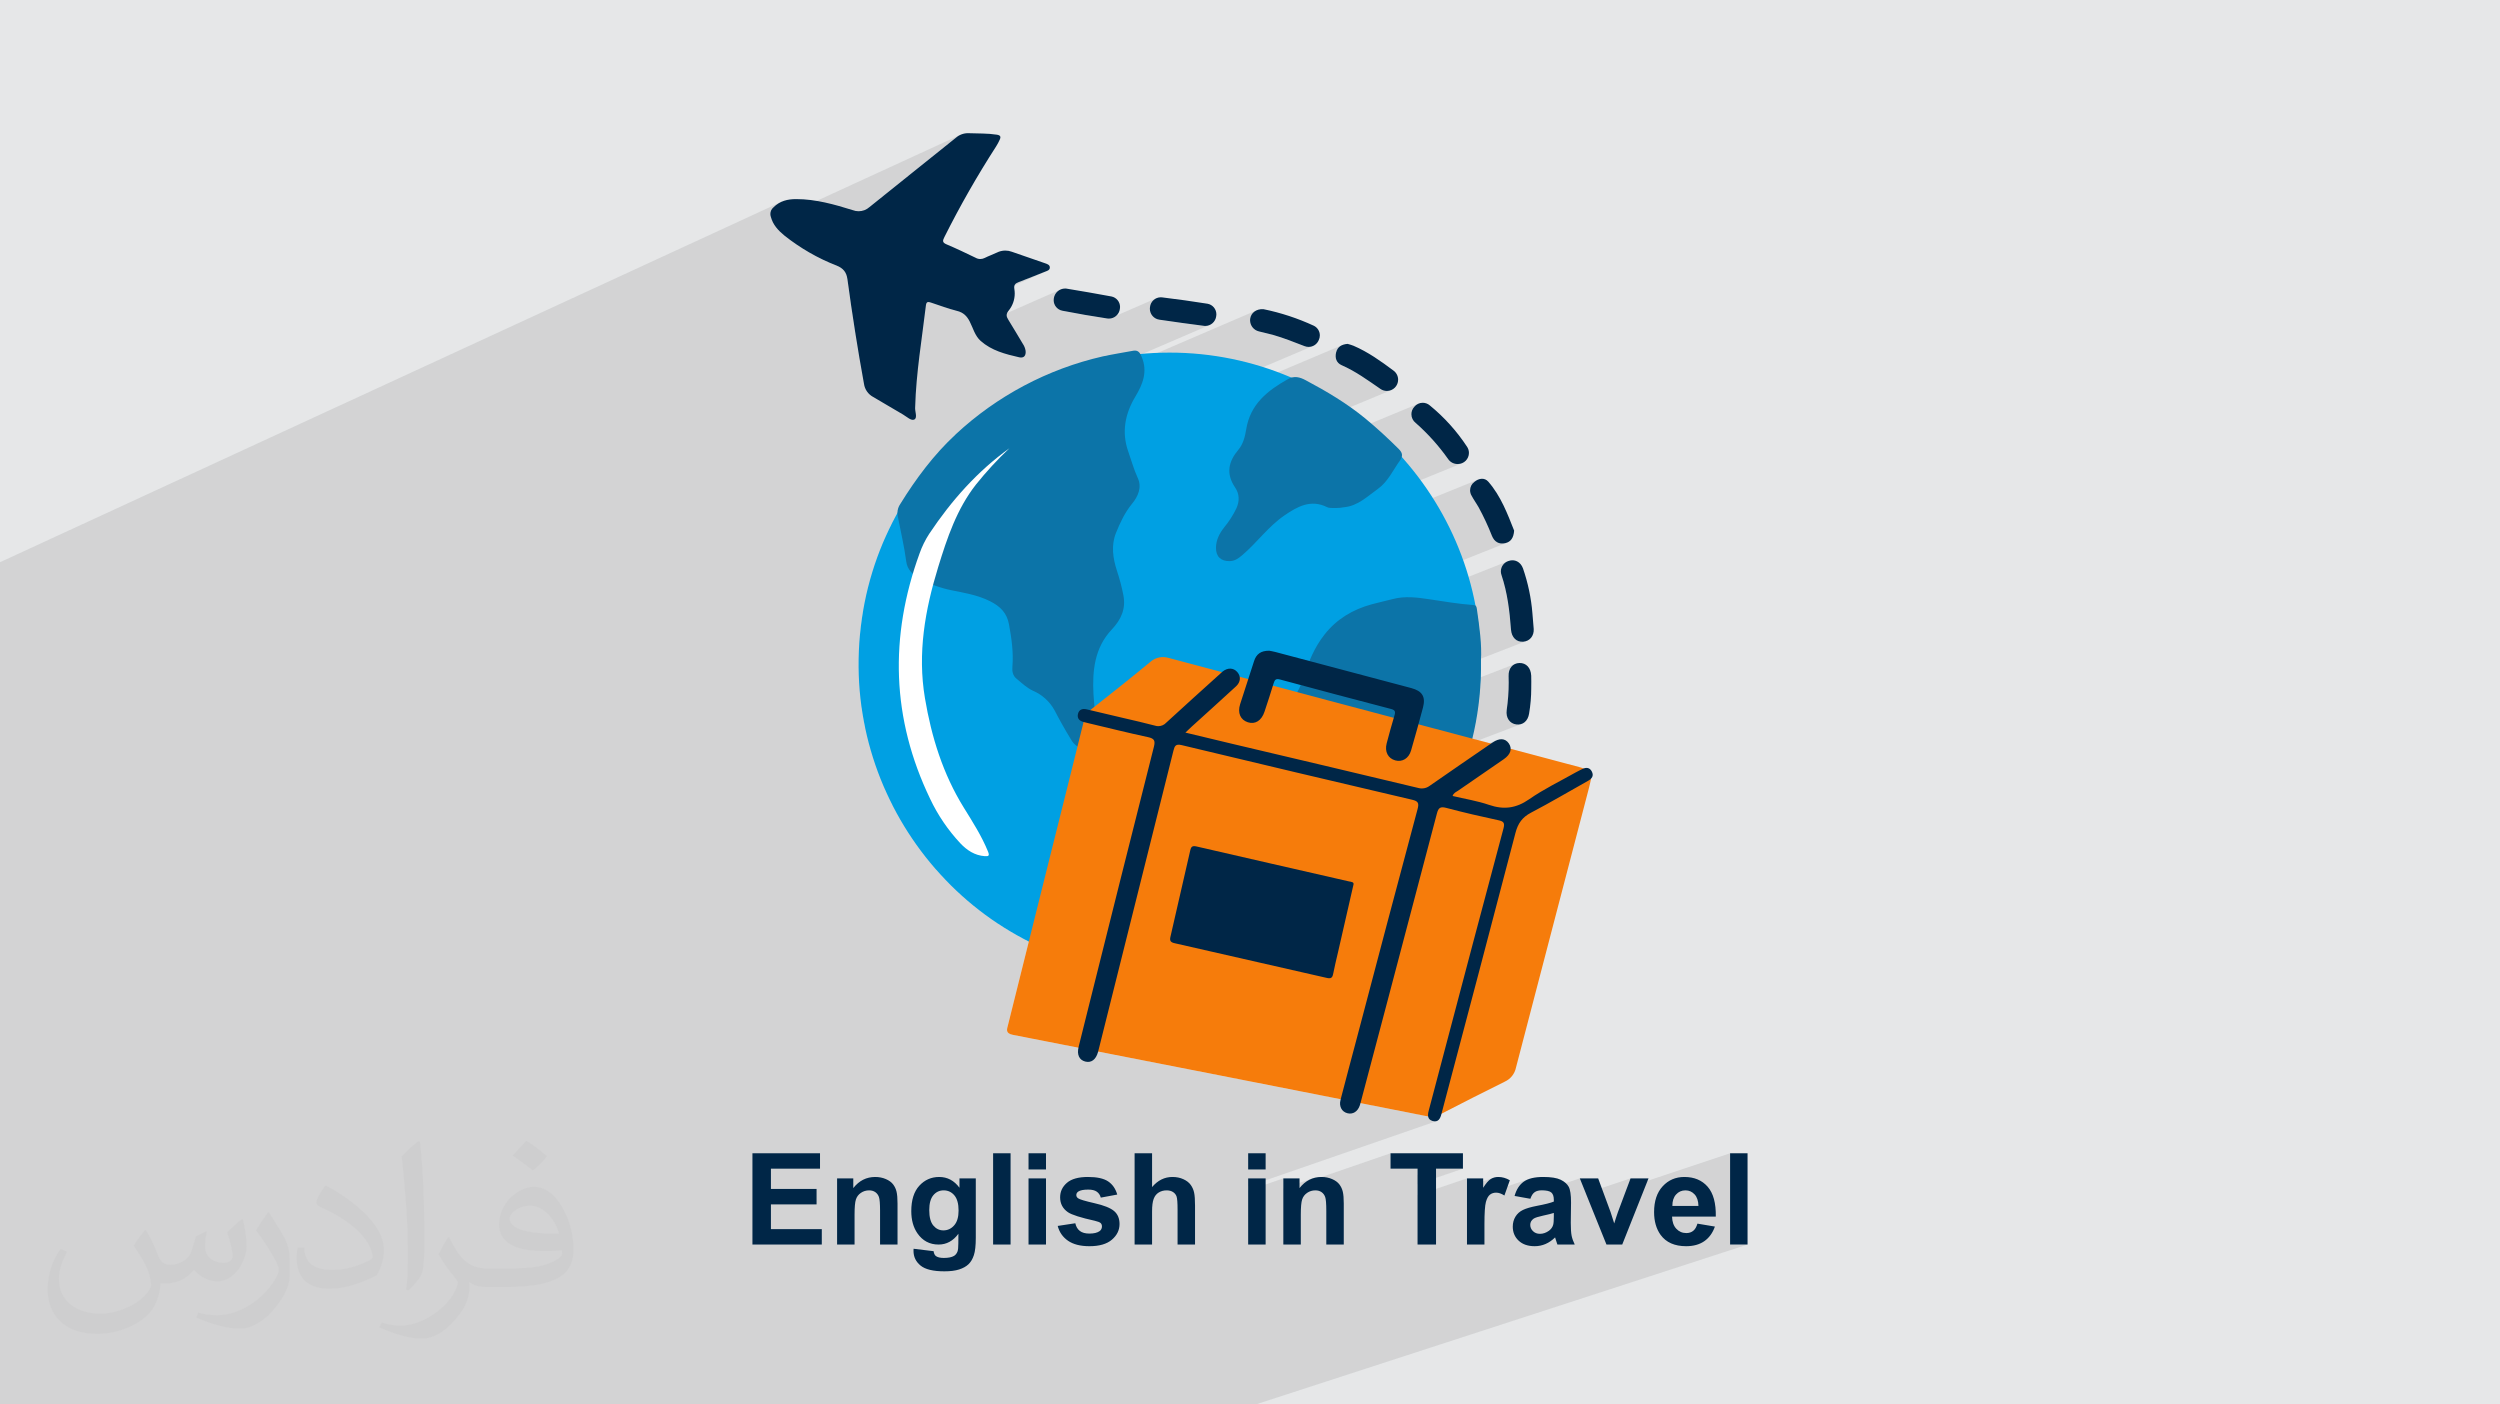 <?xml version="1.0" encoding="UTF-8"?>
<!DOCTYPE svg PUBLIC "-//W3C//DTD SVG 1.0//EN" "http://www.w3.org/TR/2001/REC-SVG-20010904/DTD/svg10.dtd">
<!-- Creator: CorelDRAW -->
<svg xmlns="http://www.w3.org/2000/svg" xml:space="preserve" width="94.192mm" height="52.917mm" version="1.0" style="shape-rendering:geometricPrecision; text-rendering:geometricPrecision; image-rendering:optimizeQuality; fill-rule:evenodd; clip-rule:evenodd"
viewBox="0 0 9404.92 5283.66"
 xmlns:xlink="http://www.w3.org/1999/xlink"
 xmlns:xodm="http://www.corel.com/coreldraw/odm/2003">
 <defs>
  <style type="text/css">
   <![CDATA[
    .fil3 {fill:#00A0E3;fill-rule:nonzero}
    .fil6 {fill:#002647;fill-rule:nonzero}
    .fil4 {fill:#0C74A8;fill-rule:nonzero}
    .fil5 {fill:#F67C0B;fill-rule:nonzero}
    .fil7 {fill:white;fill-rule:nonzero}
    .fil2 {fill:#373435;fill-opacity:0.031}
    .fil1 {fill:#2B2A29;fill-opacity:0.102}
    .fil0 {fill:#E6E7E8}
   ]]>
  </style>
 </defs>
 <g id="Layer_x0020_1">
  <polygon class="fil0" points="-0,0 9404.92,0 9404.92,5283.66 -0,5283.66 "/>
  <polygon class="fil1" points="-0,3177.2 -0,3157.18 -0,3157.13 -0,3112.43 -0,3069.59 -0,3035.79 -0,3018.12 -0,3017.42 -0,3015.11 -0,3013.03 -0,3011.73 -0,2930.71 -0,2900.17 -0,2864.5 -0,2864.49 -0,2845 -0,2818.3 -0,2762.94 -0,2762.21 -0,2761.88 -0,2757.59 -0,2757.47 -0,2695.73 -0,2688.42 -0,2624.71 -0,2624.61 -0,2624.53 -0,2624.43 -0,2624.12 -0,2486.87 -0,2422.87 -0,2275.49 -0,2171.05 -0,2168.09 -0,2149.55 -0,2115.05 2938.87,759.56 2928.64,765.01 2918.82,771.86 2909.48,780.27 2906.89,782.71 2904.61,785.39 2902.65,788.29 2901.01,791.37 2899.71,794.61 2898.77,797.98 2898.19,801.46 2898,805 2898.03,806.28 2898.1,807.56 2898.23,808.83 2898.4,810.09 2898.63,811.35 2898.91,812.6 2899.24,813.83 2899.62,815.05 2903.11,826.01 2905.89,832.27 3611.3,507.99 3605.82,510.98 3600.61,514.46 3595.71,518.44 3585.57,526.6 3575.43,534.76 3565.28,542.92 3555.13,551.08 3544.98,559.22 3534.83,567.36 3524.66,575.51 3514.51,583.65 3504.34,591.78 3494.18,599.92 3484.02,608.06 3473.85,616.19 3463.69,624.31 3453.51,632.45 3443.35,640.58 3433.18,648.71 3423.01,656.85 3412.84,664.97 3402.68,673.11 3392.51,681.24 3382.35,689.38 3372.18,697.51 3362.03,705.66 3351.88,713.8 3341.72,721.95 3331.57,730.1 3321.41,738.25 3311.27,746.42 3301.13,754.58 3290.99,762.75 3280.85,770.92 3270.73,779.1 3266.38,782.65 3261.77,785.76 3256.91,788.43 2985.74,912.24 2996.6,919.8 3008.45,927.7 3020.44,935.38 3032.58,942.83 3044.85,950.06 3057.25,957.05 3069.79,963.8 3082.45,970.32 3095.23,976.59 3108.13,982.61 3121.15,988.39 3134.27,993.93 3147.5,999.2 3156.14,1003.16 3163.67,1007.64 3170.15,1012.74 3175.61,1018.55 3180.09,1025.16 3183.63,1032.67 3186.27,1041.16 3188.04,1050.75 3189.72,1063.08 3191.41,1075.41 3193.12,1087.74 3194.84,1100.07 3196.58,1112.4 3198.35,1124.72 3200.13,1137.03 3201.92,1149.35 3203.74,1161.66 3205.57,1173.97 3207.41,1186.27 3208.23,1191.66 3716.07,964.91 3710.41,967.47 3704.82,970.18 3702.84,971.16 3208.28,1191.98 3208.29,1192.08 3754.07,948.39 3750.35,950.14 3744.72,952.77 3208.32,1192.26 3209.28,1198.58 3211.17,1210.88 3213.07,1223.18 3214.99,1235.48 3216.93,1247.77 3218.46,1257.38 3490.28,1136.52 3493.11,1136.25 3496.29,1136.66 3499.74,1137.55 3503.44,1138.73 3515.54,1142.78 3527.63,1146.9 3539.72,1151.03 3551.82,1155.11 3563.95,1159.08 3576.13,1162.88 3588.36,1166.44 3592.15,1167.45 3827.77,1063.16 3832.4,1061.23 3844.94,1056.46 3857.45,1051.6 3869.93,1046.68 3882.39,1041.7 3894.85,1036.72 3907.3,1031.73 3919.78,1026.76 3932.26,1021.82 3935.1,1020.74 3937.96,1019.65 3940.73,1018.44 3599.53,1169.42 3600.66,1169.72 3609.05,1172.3 3616.56,1175.58 3623.29,1179.56 3629.33,1184.25 3634.74,1189.63 3639.63,1195.7 3644.07,1202.46 3648.17,1209.91 3652.66,1219.36 3656.88,1229.04 3659.25,1234.56 3991.87,1088.17 3985.08,1091.44 3979.01,1095.8 3973.77,1101.15 3969.53,1107.36 3966.41,1114.33 3964.54,1121.93 3964.53,1121.93 3964.37,1122.84 3964.24,1123.75 3964.12,1124.67 3964.03,1125.59 3963.96,1126.5 3963.9,1127.42 3963.87,1128.35 3963.86,1129.27 3964.49,1136.37 3966.3,1143.09 3969.19,1149.33 3973.07,1154.95 3977.84,1159.83 3983.39,1163.88 3989.64,1166.94 3996.48,1168.92 4007.04,1170.97 4017.62,1172.98 4028.19,1174.98 4038.77,1176.94 4049.36,1178.88 4059.95,1180.78 4070.55,1182.66 4081.15,1184.51 4091.77,1186.32 4102.38,1188.12 4113,1189.89 4123.63,1191.62 4134.26,1193.32 4144.9,1195 4155.55,1196.66 4166.2,1198.28 4166.86,1198.36 4167.51,1198.43 4168.17,1198.48 4168.83,1198.53 4169.49,1198.57 4170.15,1198.6 4170.82,1198.61 4171.47,1198.62 4174.81,1198.31 4351.97,1121.21 4345.33,1124.55 4339.44,1128.99 4334.45,1134.41 4330.48,1140.69 4327.69,1147.69 4326.21,1155.29 4326.1,1156.07 4326,1156.85 4325.92,1157.63 4325.85,1158.41 4325.8,1159.2 4325.76,1159.98 4325.74,1160.76 4325.73,1161.55 4326.42,1169.12 4328.42,1176.26 4331.6,1182.84 4335.87,1188.72 4341.08,1193.77 4347.14,1197.87 4353.92,1200.86 4361.31,1202.63 4371.78,1204.24 4382.28,1205.8 4392.77,1207.34 4403.28,1208.85 4413.83,1210.33 4424.38,1211.8 4434.98,1213.23 4445.59,1214.67 4456.24,1216.1 4466.93,1217.52 4477.66,1218.94 4488.43,1220.37 4499.26,1221.8 4510.13,1223.25 4521.06,1224.72 4532.04,1226.2 4532.27,1226.21 4532.5,1226.21 4532.73,1226.22 4532.96,1226.23 4533.2,1226.23 4533.43,1226.24 4533.66,1226.24 4533.89,1226.24 4541.66,1225.51 4548.98,1223.43 3595.41,1633.83 3580.21,1648.3 3565.27,1663.15 3559.09,1669.56 4726.03,1167.96 4718.98,1172.23 4713.05,1177.62 4708.34,1184.02 4704.97,1191.33 4703.01,1199.42 4703.05,1199.44 4702.98,1200.1 4702.91,1200.75 4702.86,1201.41 4702.81,1202.07 4702.78,1202.73 4702.75,1203.39 4702.74,1204.05 4702.73,1204.71 4703.35,1212.02 4705.15,1218.96 4708.03,1225.44 4711.92,1231.34 4716.7,1236.51 4722.3,1240.87 4728.61,1244.29 4735.56,1246.64 4742.18,1248.39 4748.84,1250.03 4755.52,1251.58 4762.2,1253.1 4768.88,1254.63 4775.55,1256.21 4782.19,1257.9 4788.79,1259.71 4796.31,1261.93 4803.8,1264.23 4811.27,1266.6 4818.7,1269.05 4826.11,1271.56 4833.51,1274.14 4840.88,1276.77 4848.24,1279.44 4855.59,1282.16 4862.92,1284.91 4870.24,1287.7 4877.56,1290.51 4884.86,1293.32 4892.17,1296.16 4899.47,1298.99 4906.78,1301.83 4908.71,1302.58 4910.67,1303.24 4912.65,1303.8 4914.67,1304.26 4916.7,1304.61 4918.75,1304.87 4920.81,1305.03 4922.88,1305.08 4929.09,1304.61 4935.06,1303.25 4940.71,1301.04 3352.76,1974.55 3350.64,1978.76 3342.65,1995.26 3334.9,2011.91 3328.5,2026.27 5047.12,1299.21 5041.27,1302.67 5036.27,1306.98 5032.13,1312.18 5028.88,1318.29 5026.51,1325.36 5026.5,1325.38 5025.05,1333.1 5024.69,1340.54 5025.46,1347.6 5027.39,1354.19 5030.51,1360.21 5034.86,1365.57 5040.47,1370.18 5047.36,1373.93 5057.12,1378.34 5066.73,1383 5076.2,1387.86 5085.56,1392.92 5094.8,1398.15 5103.92,1403.56 5112.97,1409.1 5121.94,1414.77 5130.82,1420.54 5139.67,1426.4 5148.47,1432.34 5157.22,1438.32 5165.97,1444.35 5174.71,1450.39 5183.44,1456.44 5192.19,1462.47 5195,1464.37 5197.92,1466.04 5200.97,1467.47 5204.11,1468.64 5207.34,1469.57 5210.63,1470.23 5213.98,1470.63 5217.36,1470.77 5225.9,1469.91 5233.85,1467.45 3247.45,2295.44 3247.14,2297.15 3244.06,2316.05 3241.27,2335.06 3238.79,2354.19 3236.6,2373.43 3235.04,2389.43 5338.75,1517.48 5334.56,1519.22 5330.59,1521.41 5326.89,1524.03 5323.48,1527.08 5320.41,1530.51 5317.95,1533.47 5315.78,1536.61 5313.93,1539.94 5312.39,1543.41 5311.17,1547.02 5310.3,1550.73 5309.76,1554.52 5309.58,1558.36 5309.86,1563.12 5310.67,1567.79 5312.01,1572.29 5313.84,1576.6 5316.14,1580.68 5318.91,1584.47 5322.1,1587.96 5325.72,1591.07 5334.23,1598.68 5342.64,1606.42 5350.95,1614.29 5359.14,1622.27 5367.2,1630.39 5375.17,1638.63 5383.01,1646.99 5390.73,1655.45 5398.32,1664.03 5405.79,1672.72 5413.11,1681.51 5420.32,1690.41 5427.39,1699.41 5434.32,1708.5 5441.11,1717.69 5447.76,1726.98 5450.96,1731.13 5454.59,1734.81 5458.63,1738.01 5463,1740.67 5467.66,1742.81 5472.56,1744.36 5477.66,1745.32 5482.89,1745.64 5482.95,1745.64 5483,1745.64 5483.06,1745.64 5483.11,1745.64 5483.17,1745.64 5483.22,1745.64 5483.28,1745.64 5483.33,1745.64 5483.45,1745.64 5483.58,1745.65 5483.7,1745.65 5483.83,1745.65 5483.96,1745.66 5484.09,1745.66 5484.21,1745.66 5484.34,1745.66 5492.75,1744.81 5500.59,1742.37 3241.51,2662.25 3242.81,2672.06 3249.45,2711.61 3254.86,2738.14 5559.66,1804.61 5552.88,1808.22 5546.44,1812.97 5542.86,1815.92 5539.68,1819.26 5536.93,1822.9 5534.63,1826.84 5532.8,1831.02 5531.48,1835.39 5530.67,1839.92 5530.39,1844.57 5530.48,1847.23 5530.75,1849.87 5531.2,1852.49 5531.83,1855.06 5532.61,1857.59 5533.58,1860.05 5534.71,1862.45 5536.01,1864.78 5539,1870.21 5542.15,1875.55 5545.41,1880.83 5548.75,1886.07 5552.1,1891.32 5555.44,1896.56 5558.69,1901.85 5561.84,1907.21 5568.92,1920.43 5575.82,1933.78 5582.52,1947.27 5589.02,1960.87 5595.3,1974.58 5601.35,1988.37 5607.17,2002.24 5612.75,2016.16 5616.59,2023.96 5621.15,2030.58 5626.44,2036 5632.42,2040.15 5639.08,2043.01 5646.41,2044.5 5654.37,2044.61 5662.95,2043.29 5670.4,2040.94 3330.49,2972.34 3332.37,2976.72 3349.18,3012.55 3357.47,3028.76 5669.07,2112.72 5663.45,2116.08 5658.48,2120.22 5654.25,2125.08 5650.83,2130.53 5648.29,2136.5 5646.71,2142.87 5646.17,2149.53 5646.2,2151.19 5646.31,2152.86 5646.48,2154.52 5646.72,2156.18 5647.02,2157.81 5647.39,2159.44 5647.83,2161.05 5648.33,2162.65 5652.39,2175.21 5656.15,2187.82 5659.59,2200.48 5662.75,2213.19 5665.64,2225.94 5668.28,2238.73 5670.67,2251.56 5672.85,2264.43 5674.83,2277.33 5676.62,2290.27 5678.23,2303.23 5679.69,2316.23 5681.01,2329.25 5681.93,2339.22 5764.86,2306.83 5764.87,2306.83 5681.93,2339.22 5682.21,2342.3 5683.31,2355.36 5684.3,2368.45 5685.9,2379.16 5688.96,2388.61 5693.35,2396.72 5698.93,2403.41 5705.57,2408.58 5713.16,2412.15 5721.55,2414.03 5730.6,2414.12 5739.62,2412.45 3522.97,3272.84 3524.52,3274.65 3551.25,3303.89 3568.35,3321.36 5698.93,2498.08 5691.78,2502.42 5685.78,2508.23 5681.02,2515.4 5677.61,2523.84 5675.67,2533.44 5675.3,2544.11 5675.38,2547.04 5675.45,2549.99 5675.52,2552.95 5675.57,2555.91 5675.62,2558.87 5675.66,2561.83 5675.68,2564.79 5675.69,2567.74 5675.63,2574.38 5760.4,2541.77 5760.39,2541.78 5675.63,2574.39 5675.57,2580.76 5675.21,2593.79 5674.62,2606.8 5673.79,2619.81 5672.72,2632.79 5671.43,2645.75 5669.92,2658.67 5668.17,2671.56 5667.58,2681.96 5668.67,2691.6 5671.31,2700.32 5675.42,2708 5680.88,2714.48 5687.6,2719.63 5695.46,2723.32 5704.36,2725.39 5713.2,2725.7 5721.46,2724.34 3752.88,3473.53 3765.31,3481.87 3776.86,3489.05 5633.12,2783.8 5623.92,2787.87 5614.26,2793.74 5609.09,2797.29 3781.02,3491.63 3799.5,3503.12 3834.53,3523.22 3870.4,3542.15 3792.48,3854.42 3790.76,3861.02 3789.27,3867.26 3788.48,3873.07 3788.83,3878.37 3790.79,3883.1 3794.79,3887.2 3801.33,3890.57 3810.81,3893.17 4057.01,3941.32 4055.53,3951.29 4055.45,3960.34 4056.73,3968.46 4059.33,3975.59 4062.67,3980.81 4131.2,3955.84 4159.71,3961.42 4188.23,3967.01 4216.75,3972.61 4245.26,3978.2 4273.78,3983.78 4302.3,3989.37 4330.81,3994.97 4359.33,4000.56 4387.85,4006.15 4416.35,4011.76 4444.87,4017.35 4473.39,4022.95 4501.9,4028.55 4530.41,4034.15 4558.93,4039.75 4587.44,4045.36 4615.95,4050.96 4644.47,4056.56 4672.98,4062.17 4701.49,4067.77 4730.01,4073.38 4758.52,4078.99 4787.02,4084.61 4815.54,4090.22 4844.05,4095.83 4872.56,4101.44 4901.07,4107.06 4929.58,4112.67 4958.08,4118.3 4986.6,4123.91 5015.11,4129.53 5043.61,4135.15 5042.9,4137.93 5041.34,4146.84 5041.32,4155.24 5042.75,4162.98 5045.55,4169.96 5048.42,4174.26 5118.08,4149.85 5365.36,4198.66 5366.25,4198.85 5367.13,4199.02 5368.03,4199.19 5368.92,4199.35 5369.82,4199.5 5370.72,4199.64 5371.62,4199.77 5372.53,4199.89 5373.18,4202.75 5374.17,4205.44 5375.54,4207.95 5377.33,4210.26 5379.56,4212.34 5382.25,4214.2 5385.45,4215.8 5389.18,4217.13 5396.63,4218.52 5402.9,4218.08 4695.58,4462.97 4695.58,4478.76 4827.89,4433 4827.89,4470.98 4936.32,4433.59 4925.75,4438.16 4915.73,4444.04 4908,4449.88 5231.11,4338.51 5231.11,4396.54 5332.8,4396.54 5332.8,4420.31 5402.34,4396.54 5503.55,4396.54 5332.8,4454.76 5332.8,4496.19 5518.73,4433 5518.73,4464.35 5617.86,4430.74 5614.45,4432.07 5611.15,4433.65 5607.95,4435.47 5604.75,4437.69 5601.46,4440.45 5598.06,4443.74 5594.58,4447.59 5590.99,4451.96 5587.31,4456.87 5583.53,4462.33 5579.65,4468.33 5518.73,4488.94 5518.73,4514.12 5754.23,4434.56 5746.21,4437.56 5738.94,4441.12 5732.42,4445.22 5726.5,4449.89 5721.03,4455.17 5716.01,4461.03 5711.44,4467.48 5707.33,4474.52 5703.68,4482.14 5700.47,4490.37 5697.72,4499.19 5716.91,4502.59 5781.65,4480.82 5784.95,4479.83 5788.5,4479.06 5792.29,4478.52 5796.32,4478.19 5800.61,4478.08 5806.86,4478.21 5808.4,4478.31 5943.14,4433 5965.84,4489.3 6134.04,4433 6120.97,4467.96 6508.56,4338.51 6508.56,4681.93 6574.28,4681.93 4723.3,5283.66 4660.53,5283.66 4543.09,5283.66 4385.03,5283.66 4314.53,5283.66 4303.87,5283.66 4273.02,5283.66 4216.38,5283.66 4148,5283.66 4126.43,5283.66 4102.4,5283.66 4040.1,5283.66 4015.03,5283.66 3992.66,5283.66 3954.5,5283.66 3905.87,5283.66 3869.83,5283.66 3778.01,5283.66 3749.09,5283.66 3715.27,5283.66 3687.07,5283.66 3678.52,5283.66 3672.72,5283.66 3604.1,5283.66 3592.65,5283.66 3567.12,5283.66 3566.44,5283.66 3542.82,5283.66 3537.69,5283.66 3453.52,5283.66 3413.67,5283.66 3395.5,5283.66 3367.88,5283.66 3327.19,5283.66 3272.63,5283.66 3261.17,5283.66 3240.88,5283.66 3209.87,5283.66 3170.74,5283.66 3118.26,5283.66 3102.47,5283.66 3055.5,5283.66 3015.77,5283.66 2991.92,5283.66 2929.16,5283.66 2901.28,5283.66 2806.64,5283.66 2741.62,5283.66 2738.3,5283.66 2675.55,5283.66 2646.53,5283.66 2595.09,5283.66 2583.94,5283.66 2524.66,5283.66 2521.18,5283.66 2489.12,5283.66 2471.34,5283.66 2406.2,5283.66 2368.07,5283.66 2325.21,5283.66 2309.99,5283.66 2261.01,5283.66 2248.78,5283.66 2244.03,5283.66 2238.91,5283.66 2215,5283.66 2202.84,5283.66 2153.53,5283.66 2148.01,5283.66 2140.08,5283.66 2075.58,5283.66 2067.9,5283.66 2053.19,5283.66 2012.82,5283.66 1993.07,5283.66 1991.25,5283.66 1990.51,5283.66 1955.24,5283.66 1947.48,5283.66 1945.55,5283.66 1936.86,5283.66 1918.23,5283.66 1882.61,5283.66 1831.42,5283.66 1782.4,5283.66 1777.81,5283.66 1775.8,5283.66 1774.64,5283.66 1770.07,5283.66 1698.73,5283.66 1669.43,5283.66 1635.33,5283.66 1606.68,5283.66 1592.75,5283.66 1515.07,5283.66 1469.39,5283.66 1452.31,5283.66 1442.25,5283.66 1397.34,5283.66 1380.79,5283.66 1318.67,5283.66 1279.98,5283.66 1225.8,5283.66 1221.19,5283.66 1148.16,5283.66 1123.14,5283.66 1097.12,5283.66 1015.57,5283.66 977.05,5283.66 946.54,5283.66 897.37,5283.66 814.89,5283.66 794.19,5283.66 639.73,5283.66 555.01,5283.66 536.69,5283.66 487.22,5283.66 467.05,5283.66 384.04,5283.66 254.12,5283.66 43.18,5283.66 -0,5283.66 -0,5258.59 -0,5003.71 -0,4927.76 -0,4926.4 -0,4924.01 -0,4901.79 -0,4897.12 -0,4758.03 -0,4758.02 -0,4731.91 -0,4700.2 -0,4640.25 -0,4638.69 -0,4584.05 -0,4558.14 -0,4359.25 -0,4298.04 -0,4297.51 -0,4145.63 -0,4059.08 -0,4056.5 -0,3982.17 -0,3839.53 -0,3730.3 -0,3649.09 -0,3629.65 -0,3499.65 -0,3449.61 -0,3449.6 -0,3434.38 -0,3396.59 -0,3384.68 -0,3365.21 -0,3303.71 -0,3218.44 -0,3218.41 -0,3199.43 -0,3181.19 -0,3181.14 "/>
  <path class="fil2" d="M548.54 4627.69c17.95,27.21 29.6,53.36 40.96,82.43 8.45,16.91 12.93,48.09 52.57,48.09 11.61,0 28.28,-3.42 43.06,-11.61 16.63,-8.73 29.32,-21.94 35.94,-42l15.85 -53.36 38.57 -19.02 2.64 2.64c-5.27,20.09 -6.59,39.36 -6.59,54.43 0,44.63 38.57,61.56 69.22,61.56 17.95,0 34.09,-8.73 34.09,-25.11 0,-21.13 -8.98,-57.06 -20.62,-89.29 17.95,-17.95 35.94,-35.94 56.53,-50.47l3.17 1.6c8.98,38.04 14,75.56 14,100.66 0,24.57 -10.83,51.79 -19.81,69.49 -18.49,34.87 -51.25,62.62 -90.87,62.62 -30.1,0 -63.65,-15.07 -86.66,-43.06l-1.32 0c-21.66,26.96 -55.22,51.25 -108.86,51.25l-16.63 0c-2.64,35.41 -10.29,60.49 -21.94,82.95 -31.95,62.34 -126.81,106.47 -216.1,106.47 -124.17,0 -186.51,-71.59 -186.51,-166.96 0,-58.91 19.27,-113.6 48.88,-152.42l24.29 10.04c-18.49,35.41 -30.91,68.68 -30.91,101.45 0,89.29 72.66,131.83 156.4,131.83 77.68,0 173.83,-49.41 191.28,-106.72 -6.59,-62.62 -30.1,-91.93 -66.04,-148.99 10.83,-19.02 24.83,-38.04 42.28,-58.38l3.17 0 0 0 0 0 -0.02 -0.09zm1432.13 -336.04c26.15,16.39 51.79,35.66 76.87,57.85 -14,19.81 -31.45,37.79 -53.11,53.64 -25.11,-20.34 -50.19,-37.79 -75.84,-56.27 17.42,-19.55 34.62,-38.29 52.04,-55.22l0 0 0 0 0 0 0 0 0 0 0.03 0zm13.47 244.11c-42.28,0 -76.87,27.75 -76.87,48.34 0,44.13 84.53,57.85 185.72,57.31 -12.68,-51.79 -57.06,-105.68 -108.86,-105.68l0.01 0.03zm-94.86 236.19c54.96,0 103.04,-1.6 139.74,-10.83 40.96,-10.29 75.56,-30.91 75.56,-45.17 0,-3.7 0,-8.19 -1.32,-11.89 -22.98,2.11 -49.41,2.11 -72.38,2.11 -74.49,0 -131.55,-16.91 -154.02,-58.66 -5.55,-11.61 -9.51,-24.57 -9.51,-39.36 0,-40.43 17.42,-79.79 48.09,-107 25.61,-22.45 53.89,-36.44 82.67,-36.44 52.04,0 93.51,41.75 122.57,107.54 15.85,35.94 26.68,77.4 26.68,129.72 0,34.87 -9.51,64.19 -31.17,85.85 -40.43,39.11 -114.92,53.89 -229.04,53.89l-51.79 0 0 0 -13.47 0c-28.28,0 -48.62,-5.02 -64.72,-17.42l-2.64 0c0.79,6.59 1.32,12.93 1.32,19.02 0,25.61 -8.45,58.38 -25.61,84.53 -50.72,75.3 -105.68,108.04 -153.24,108.04 -48.09,0 -107,-18.49 -160.11,-42.54l9.51 -18.49c17.17,7.13 40.96,11.89 73.7,11.89 85.85,0 198.66,-82.43 212.66,-163 -3.17,-6.59 -8.98,-15.32 -17.17,-24.57 -25.11,-29.85 -40.96,-54.68 -55.75,-80.83 12.68,-25.11 24.29,-45.17 35.13,-63.4l4.49 -0.53c36.72,74.77 69.99,117.55 144.23,117.55l11.61 0 0 0 53.89 0 0 0 0 0 0 0 0 0 0 0 0.09 0.01zm-371.98 79c6.34,-34.34 6.87,-72.91 6.87,-108.86l0 -53.36c0,-99.6 -12.68,-244.36 -22.98,-338.68 17.95,-19.27 43.06,-42 62.87,-57.31l5.81 1.6c13.47,118.62 16.63,256 16.63,383.06 0,33.3 -1.32,65.79 -4.49,89.55 -1.85,30.1 -19.27,52.83 -56.53,87.7l-8.19 -3.7zm-382.8 -157.19c1.85,46.77 24.83,83.49 105.15,83.49 49.93,0 92.19,-12.93 138.96,-35.13 8.45,-3.7 12.93,-8.73 12.93,-12.93 0,-29.32 -22.45,-68.15 -60.23,-103.55 -36.72,-33.3 -85.34,-62.62 -130.76,-82.18 -15.6,-6.59 -20.62,-13.47 -20.62,-20.09 0,-13.47 17.95,-41.75 32.77,-62.09l5.02 -0.53c52.04,27.21 110.17,67.64 153.24,112.53 39.11,41.47 63.4,83.49 63.4,129.19 0,33.81 -10.29,65.51 -26.96,95.11 -57.06,28.79 -117.83,50.72 -178.06,50.72 -73.17,0 -123.1,-34.34 -123.1,-114.92 0,-8.73 0,-22.19 3.17,-39.64l25.11 0 0 0 0 0 0 0 0 0 0 0 -0.02 0zm-132.37 -132.9l45.45 73.45c16.63,27.21 32.23,56.81 32.23,103.55l0 59.7c0,48.34 -30.91,100.13 -80.83,151.38 -39.11,34.62 -73.7,49.41 -105.68,49.41 -47.55,0 -101.98,-14.79 -164.85,-41.75l7.13 -18.49c19.81,5.27 42.79,9.77 71.06,9.77 90.36,-0.53 182.8,-66.57 225.08,-147.15 5.02,-9.26 6.87,-17.95 6.87,-24.04 0,-9.26 -5.02,-19.55 -8.98,-28.79 -22.98,-43.31 -48.62,-82.95 -76.87,-119.68 14.79,-23.25 29.6,-45.7 45.7,-67.9l3.7 0.53 0 0 0 0 0 0 0 0 0 0 -0.02 0.01z"/>
  <path class="fil3" d="M4399.39 1326.49c641.21,-0.49 1168.15,523.37 1171.25,1158.92 3.14,650.48 -511.9,1164.06 -1131.47,1181.47 -694.52,19.51 -1203.55,-533.53 -1209.14,-1155.93 -6.02,-669.89 535.61,-1184.29 1169.36,-1184.46z"/>
  <path class="fil4" d="M4263.23 1319.37c20.04,-3.4 26.25,9.7 32.26,24.38 22.24,54.4 3.95,101.26 -24.15,147.94 -39.12,64.97 -52.78,134.46 -26.54,208.06 11.68,32.74 20.48,66.28 35.37,98.23 16.45,35.29 1.39,69.22 -21.42,97.05 -27.08,33.07 -44.89,71.16 -60.38,109.56 -18.94,47 -11.81,95.78 3.88,143.61 9.81,29.71 17.94,60.33 23.88,91.04 9.81,50.71 -8.04,91.21 -43.76,129.03 -64.62,68.41 -73.61,155.14 -68.67,244.37 1.98,35.39 8.51,69.7 1.63,106.34 -6.28,33.46 -24.9,57.85 -40.43,85.14 -5.61,9.86 -13.57,8.99 -22.25,3.62 -9.54,-6.32 -17.4,-14.82 -22.92,-24.78 -22.26,-36.45 -43.31,-73.47 -62.94,-111.53 -17.86,-32.28 -46,-57.78 -79.87,-72.41 -24.57,-11.37 -42.96,-29.43 -63.01,-45.95 -14.16,-11.68 -16.7,-27.71 -15.25,-45.07 4.35,-53.59 -3.17,-106.23 -12.77,-158.73 -7.86,-42.98 -32.1,-68.04 -72.32,-88 -46.73,-23.19 -95.47,-30.78 -144.69,-40.9 -41.96,-8.5 -82.52,-23.46 -119.9,-44.2 -25.3,-14.09 -45.74,-33.4 -49.68,-63.56 -7.58,-58.04 -21.3,-114.86 -32.3,-172.21 -0.62,-3.38 -0.92,-6.85 -0.92,-10.29 0,-12.25 3.78,-24.21 10.83,-34.23 59.12,-95.68 126.09,-185.27 208.57,-262.15 155.28,-144.46 346.62,-245.95 553.42,-293.08 37.89,-8.11 76.19,-14.21 114.32,-21.23l0 -0.06zm1292.52 970.62c-1.34,-9.34 -3.02,-13.11 -13.58,-13.89 -55.72,-4.11 -110.76,-13.54 -165.97,-21.85 -45.63,-6.86 -91.65,-12.72 -137.63,-0.39 -26.09,7.01 -52.63,12.41 -78.66,19.61 -70.78,19.6 -130.94,54.92 -177.29,113.89 -37.03,47.11 -59.39,100.3 -76.84,156.5 -9.91,31.62 -24.37,61.7 -42.78,89.19 -49.16,74.29 -68.54,92.21 -13.55,159.01 2.67,3.44 4.96,7.21 6.79,11.17 13.17,27.07 37.62,46.95 66.8,54.34 43.77,12.86 85.03,30.82 119.51,62.44 15.73,14.05 34.4,24.49 54.59,30.5 112.37,34.8 227.87,51.77 344.97,59.25 1.34,0.29 2.73,0.44 4.11,0.44 8.31,0 15.74,-5.19 18.6,-12.99 69.8,-160.35 109.56,-326.99 106.42,-513.06 3.85,-58.54 -5.7,-126.34 -15.49,-194.17l0 0zm-499.14 -381.79c52.04,-5.08 87.13,-40.73 126.38,-68.57 38.22,-27.1 56.8,-69.83 83.07,-106.55 12.98,-18.15 10.16,-29.89 -4.57,-44.56 -40.05,-39.83 -81.44,-78.06 -125.04,-114 -69.27,-57.03 -145.91,-102.38 -224.82,-144.32 -21.5,-11.42 -42.52,-17.31 -65.97,-4.19 -76.68,42.88 -142.07,93.9 -157.44,188.9 -4.35,26.72 -11.14,55.33 -29.55,77.19 -36.66,43.56 -48.05,89.04 -11.95,142.25 15.88,23.4 16.94,50.23 4.79,77.48 -12.39,25.93 -28.07,50.35 -46.46,72.45 -17.64,22.51 -30.22,47.1 -30.58,76.23 -0.42,33.62 19.04,51.39 52.14,50.39 18.87,-0.57 32.15,-10.12 45.88,-21.72 55.96,-47.27 98.75,-108.69 159.69,-150.3 48.3,-32.96 98.6,-61.45 159.84,-31.22 9.77,4.82 20.6,2.79 32.33,3.46 0.56,-0.01 1.2,0.01 1.78,0.01 10.22,0 20.46,-1 30.48,-2.96l0 0z"/>
  <path class="fil5" d="M5985.09 2931.78c-1.78,7.89 -3.93,19 -6.8,29.93 -91.79,351.42 -183.52,702.87 -275.18,1054.33 -4.65,23.26 -20.17,42.92 -41.71,52.86 -80.72,39.71 -160.76,80.81 -240.78,121.93 -11.7,6.34 -24.84,9.68 -38.15,9.68 -5.74,0 -11.51,-0.63 -17.12,-1.85 -518.06,-102.38 -1036.24,-204.21 -1554.55,-305.5 -29.67,-5.81 -22.83,-20.73 -18.33,-38.74 52.43,-210.08 104.84,-420.19 157.21,-630.34 42.5,-170.23 85.34,-340.38 127.39,-510.74 4.25,-18.69 15.05,-35.29 30.4,-46.77 73.43,-57.84 146.67,-115.97 218.76,-175.46 13.41,-12.34 31.01,-19.21 49.25,-19.21 7.75,0 15.48,1.24 22.83,3.67 401.51,107.24 803.15,213.96 1204.95,320.16 112.21,29.77 224.4,59.64 336.57,89.57 23.02,6.1 43.86,14.28 45.27,46.47l0 0z"/>
  <path class="fil6" d="M3442.85 1531.06c-1.89,16.23 9.55,39.43 -2.63,46.83 -11.5,7 -28.99,-10.26 -43.03,-18.45 -37.59,-21.91 -74.88,-44.33 -112.54,-66.17 -18.6,-9.99 -31.37,-28.27 -34.34,-49.19 -23.76,-130.64 -44.52,-261.75 -62.28,-393.33 -3.62,-27.08 -16.02,-41.61 -40.54,-51.55 -70.83,-27.45 -137.33,-65.84 -196.75,-113.23 -23.4,-19.16 -43.25,-40.61 -51.13,-70.92 -1.08,-3.23 -1.62,-6.63 -1.62,-10.04 0,-9.53 4.19,-18.58 11.47,-24.73 24.29,-24.58 53.81,-31.3 86.02,-31.27 73.46,0.08 143.33,20 212.54,41.54 7.02,2.73 14.5,4.13 22.03,4.13 15.01,0 29.5,-5.55 40.67,-15.57 108.02,-87.28 216.86,-173.54 324.98,-260.67 12.62,-11.22 28.95,-17.43 45.84,-17.43 1.26,0 2.55,0.03 3.79,0.1 34.86,1.46 69.7,0.07 104.43,5.51 13.89,2.18 16.33,7.54 11.25,18.68 -3.88,8.73 -8.45,17.25 -13.55,25.34 -70.76,109.78 -136.35,224.57 -194.66,341.17 -6.75,13.38 -8.64,20.44 7.99,27.42 36.99,15.58 73.25,32.99 109.4,50.46 5.31,3.08 11.47,4.71 17.72,4.71 5.89,0 11.69,-1.45 16.88,-4.22 14.78,-7.48 30.61,-12.81 45.53,-20.04 9.77,-4.94 20.59,-7.53 31.54,-7.53 8.32,0 16.58,1.49 24.37,4.38 42.05,14.66 84.22,29.05 126.22,43.7 8.24,2.91 17.92,6.08 16.89,17 -0.83,8.98 -9.67,11.2 -17.12,14.12 -33.32,13.07 -66.36,26.82 -99.86,39.41 -13.32,5 -18.99,10.77 -16.3,26.74 0.86,5.37 1.31,10.82 1.31,16.28 0,23.69 -8.28,46.66 -23.36,64.92 -10.5,13.31 -7.99,22.17 -0.37,34.37 18.52,29.57 35.89,59.87 54.04,89.67 5.45,7.93 9.1,16.99 10.61,26.49 1.91,17.52 -5.87,28.56 -23.96,24.45 -51.97,-11.83 -104.03,-25.19 -145.16,-61.73 -21.27,-18.87 -28.49,-47.74 -41.04,-72.52 -10.51,-20.78 -23.89,-34.25 -47.51,-40.19 -32.92,-8.3 -64.91,-20.33 -97.22,-30.99 -10.1,-3.33 -18.29,-5.76 -20.12,9.65 -15.13,127.43 -36.88,254.12 -40.46,382.69l0 0zm1040.27 1202.55c55.63,-50.51 111.56,-100.7 166.79,-151.63 17.86,-16.48 18.81,-37.49 4.89,-53.6 -14.52,-16.79 -36.51,-17.49 -55.84,-1.69 -3.37,2.76 -6.47,5.87 -9.72,8.8 -67.37,60.99 -135.06,121.61 -201.88,183.14 -7.64,8.38 -18.47,13.17 -29.81,13.17 -4.2,0 -8.39,-0.66 -12.39,-1.95 -38.78,-10.39 -78.04,-19.07 -117.13,-28.32 -46.74,-11.11 -93.46,-22.3 -140.27,-33.1 -15.61,-3.63 -28.75,0.59 -32.55,17.6 -3.74,16.73 5.66,26.24 21.52,30.09 5.94,1.46 11.85,3.05 17.79,4.45 74.79,17.72 149.37,36.45 224.52,52.54 24.15,5.17 27.59,13.88 21.78,36.74 -83.53,330.3 -166.51,660.75 -248.92,991.33 -11.47,45.74 -23.18,91.48 -34.25,137.32 -7.06,29.28 2.18,48.87 24.8,54.93 22.63,6.05 40.35,-7.05 48.21,-35.65 1.86,-6.73 3.49,-13.53 5.2,-20.33 92.94,-371.17 185.81,-742.37 278.6,-1113.58 4.45,-17.87 8.71,-26.14 30.98,-20.78 288.76,69.35 577.75,137.83 866.95,205.48 22.64,5.29 26.53,12.42 20.51,34.95 -77.24,288.6 -153.83,577.39 -229.73,866.34 -20.11,76.01 -40.61,151.92 -60.27,228.04 -6.3,24.39 4.82,44.38 25.64,49.92 21.02,5.6 39.57,-6.21 47.31,-30.22 1.34,-4.15 2.39,-8.4 3.5,-12.63 33.74,-127.51 67.48,-255.02 101.21,-382.55 61.85,-233.95 123.51,-467.93 185.01,-701.97 5.71,-21.89 12.87,-27.15 35.51,-21.14 64.97,17.24 130.55,32.37 196.29,46.47 20.33,4.35 23.96,10.88 18.6,31.06 -77.1,288.64 -153.68,577.44 -229.71,866.37 -17.2,65.03 -34.05,130.15 -51.51,195.11 -4.55,16.98 -5.02,33.02 14.44,38.77 21.54,6.37 29.24,-9.29 33.59,-26.86 0.42,-1.7 0.86,-3.39 1.3,-5.08 92.61,-350.51 185.73,-700.89 277.03,-1051.75 9.35,-35.96 25.6,-58.99 58.64,-76.23 72.72,-38.03 143.35,-80.04 215.02,-120.09 14.38,-8.03 21.48,-18.81 13.86,-34.22 -7.62,-15.4 -20.8,-17.23 -35.58,-9.96 -8.63,4.24 -17.32,8.38 -25.67,13.07 -58.54,33.12 -119.73,62.45 -174.69,100.77 -49.2,34.28 -95.66,40.11 -151.12,21.13 -44.14,-15.1 -90.89,-22.51 -136.96,-33.46 4.15,-12.03 13.21,-14.73 20.08,-19.49 57.44,-39.81 115.18,-79.2 172.64,-118.97 25.89,-17.91 32.45,-39.44 18.84,-59.27 -13.61,-19.83 -35.59,-21.03 -61.91,-2.97 -78.51,53.9 -157.14,107.61 -235.25,162.09 -8.62,6.69 -19.23,10.33 -30.14,10.33 -4.56,0 -9.12,-0.64 -13.5,-1.9 -232.77,-55.66 -465.64,-110.9 -698.6,-165.73 -57.55,-13.64 -115.05,-27.59 -177.28,-42.53 10.07,-9.58 16.76,-16.13 23.64,-22.4l0 -0.01zm591.41 582.15c-191.1,-43.83 -382.29,-87.21 -573.3,-131.42 -15.09,-3.49 -20.33,0.51 -23.46,14.37 -24.64,108.81 -49.57,217.55 -74.79,326.24 -3.3,14.26 1.24,20.05 15.25,23.23 191.2,43.25 382.33,86.84 573.39,130.75 14.2,3.27 20.67,0.33 23.52,-14.53 5.43,-28.24 12.48,-56.15 18.88,-84.22 18.83,-82.42 37.69,-164.82 57.09,-249.69 4.84,-13.3 -8.16,-12.8 -16.57,-14.73l-0.01 0zm-356.8 -828.66c-17.28,54.02 -35.15,107.86 -52.36,161.91 -10.5,32.96 0.93,59.06 28.99,68.16 27.46,8.89 51.38,-5.96 62.61,-39.63 11.86,-35.58 23.5,-71.27 34.44,-107.16 3.94,-12.93 8.38,-18.35 23.73,-14.2 138.98,37.54 278.12,74.48 417.42,110.81 14.63,3.81 17.93,9.31 13.66,23.46 -10.57,35.09 -20.25,70.43 -29.59,105.88 -8.29,31.44 4.97,56.87 32.52,64.31 26.37,7.12 50.65,-7.56 59.22,-37.34 15.44,-53.67 30.6,-107.46 44.8,-161.43 10.74,-40.87 -2.67,-62.35 -44.22,-73.41 -170.3,-45.34 -340.64,-90.57 -511.01,-135.69 -9.21,-2.45 -18.68,-3.87 -23.1,-4.77 -32.48,-0.26 -48.95,13.54 -57.11,39.09l0 0zm1047.13 -180.28c-4.62,-57.46 -16.69,-114.22 -35.47,-168.7 -9.24,-25.03 -31.6,-35.66 -54.14,-27.84 -17.25,5.21 -29.1,21.16 -29.1,39.24 0,4.45 0.74,8.9 2.16,13.12 22.58,66.86 30.83,135.96 35.98,205.81 2.21,30.12 21.36,47.88 46.3,45.66 25.36,-2.26 40.48,-22.64 39.21,-47.52 -1.92,-23.23 -3.09,-41.54 -4.95,-59.77l0.01 0zm-246.22 -626.71c-38.33,-58.26 -85.65,-110.73 -139.64,-154.86 -7.39,-6.48 -16.93,-10.07 -26.8,-10.07 -12.38,0 -24.1,5.65 -31.81,15.33 -6.95,7.59 -10.82,17.54 -10.82,27.85 0,12.82 5.96,24.91 16.14,32.71 45.7,40.22 86.97,86.16 122.05,135.9 7.87,11.66 21.05,18.66 35.13,18.66 0.15,0 0.3,0 0.44,0 0.33,0.01 0.67,0.02 1.01,0.02 23.06,0 41.76,-18.7 41.76,-41.76 0,-8.5 -2.61,-16.79 -7.44,-23.78l0 0zm-815.61 -480.67c-0.21,1.75 -0.32,3.5 -0.32,5.26 0,19.86 13.55,37.16 32.83,41.94 17.6,4.87 35.7,7.99 53.23,13.07 40.19,11.57 79.02,27.01 117.99,42.12 5.09,2.14 10.57,3.26 16.1,3.26 16.8,0 31.95,-10.17 38.3,-25.73 2.67,-5.5 4.05,-11.53 4.05,-17.64 0,-15.34 -8.7,-29.37 -22.43,-36.21 -60.54,-27.98 -124.5,-49.16 -189.93,-62.44 -27.13,-1.53 -46.64,13.82 -49.86,36.35l0.04 0.02zm323.45 125.94c-5.3,20.87 0.73,39.76 20.86,48.55 52.48,22.91 98.1,56.47 144.83,88.54 7.29,5.39 16.12,8.31 25.17,8.31 23.38,0 42.36,-18.97 42.36,-42.35 0,-13.43 -6.38,-26.07 -17.17,-34.05 -47.52,-35.51 -95.78,-70.13 -150.76,-93.67 -7.22,-2.76 -14.63,-5.12 -22.1,-7.05 -23.34,1.88 -38.05,11.57 -43.17,31.7l-0.01 0.02zm572.32 486.48c-13.98,-15.98 -35.79,-12.97 -52.38,1.1 -10.08,7.36 -16.06,19.11 -16.06,31.6 0,7.12 1.95,14.12 5.62,20.21 7.72,14.62 17.65,28.04 25.83,42.44 19.13,35.04 36.37,71.75 50.91,108.95 9.22,22.31 26.51,32.63 50.19,27.13 21.24,-4.92 31.32,-20.59 33.22,-47.11 -24.72,-62.23 -49.56,-129.55 -97.33,-184.29l-0.01 -0.02zm-1023.41 -622.61c0.38,-2.23 0.57,-4.49 0.57,-6.76 0,-19.51 -13.91,-36.27 -33.1,-39.84 -56.68,-9.04 -113.53,-17 -170.54,-23.9 -1.8,-0.24 -3.62,-0.37 -5.43,-0.37 -21.03,0 -38.64,15.98 -40.7,36.9 -0.32,2.07 -0.48,4.16 -0.48,6.26 0,20.63 15.16,38.13 35.58,41.08 55.86,8.67 111.99,15.59 170.73,23.57 0.61,0.02 1.24,0.04 1.85,0.04 21.23,0 39.08,-15.91 41.53,-36.98zm-610.89 -67.33c-0.44,2.42 -0.67,4.88 -0.67,7.34 0,19.32 13.68,35.94 32.62,39.65 56.32,10.99 112.9,20.79 169.72,29.36 1.75,0.22 3.5,0.34 5.27,0.34 20.99,0 38.75,-15.57 41.49,-36.37 0.45,-2.44 0.68,-4.91 0.68,-7.39 0,-19.29 -13.66,-35.89 -32.58,-39.59 -56.36,-10.89 -113.11,-19.89 -169.7,-29.63 -1.44,-0.14 -2.9,-0.22 -4.34,-0.22 -21.24,0 -39.3,15.52 -42.48,36.51l-0.01 0zm1795.86 1419.85c-1.41,-29.64 -19,-48.2 -44.17,-47.58 -25.41,0.63 -42.12,20.14 -40.92,49.9 0.21,7.82 0.39,15.77 0.39,23.63 0,34.72 -2.57,69.53 -7.52,103.81 -3.88,28.65 11.15,50.58 36.2,53.84 24.21,3.15 43.56,-12.46 48.02,-40.6 5.36,-31.53 8.14,-63.68 8.14,-95.7 0,-0.97 0,-2.02 0,-2.99 0,-14.79 0.58,-29.57 -0.12,-44.34l-0.01 0.01z"/>
  <path class="fil7" d="M3496.39 2007.03c-15.29,23.42 -27.78,48.71 -37.06,75.07 -113.82,313.26 -105.45,621.53 39.94,923.41 28.77,60.91 67.08,117.12 112.94,166.36 25.17,26.75 54.51,46.37 92.69,48.99 14.14,0.96 18.41,-1.41 11.94,-17.3 -23.9,-58.67 -57.84,-111.67 -90.94,-165.06 -78.68,-126.87 -121.82,-266.08 -146.35,-412.12 -28.43,-169.1 0.33,-332.27 49.92,-493.36 33.75,-109.6 69.79,-217.96 142.06,-310.23 38.61,-48.19 80.86,-94.07 125.74,-136.47 -121.15,87.24 -218.39,197.17 -300.85,320.77l-0.03 -0.05z"/>
  <path class="fil6" d="M2830.64 4681.93l0 -343.42 254.22 0 0 58.03 -184.67 0 0 76.26 171.72 0 0 58.03 -171.72 0 0 93.05 191.38 0 0 58.04 -260.92 0zm545.83 0l-65.71 0 0 -126.87c0,-26.86 -1.44,-44.2 -4.23,-52.04 -2.88,-7.92 -7.44,-13.99 -13.83,-18.38 -6.39,-4.4 -14.07,-6.56 -23.03,-6.56 -11.51,0 -21.83,3.12 -30.93,9.36 -9.2,6.23 -15.44,14.55 -18.79,24.78 -3.43,10.31 -5.11,29.34 -5.11,57.15l0 112.56 -65.71 0 0 -248.93 60.92 0 0 36.53c21.82,-27.9 49.24,-41.82 82.42,-41.82 14.55,0 27.9,2.64 39.97,7.84 12.15,5.27 21.27,11.91 27.42,19.99 6.24,8.15 10.55,17.34 12.95,27.65 2.49,10.32 3.67,25.03 3.67,44.21l0 154.53zm60.36 15.83l75.31 9.12c1.28,8.88 4.15,14.95 8.64,18.3 6.31,4.72 16.15,7.12 29.58,7.12 17.18,0 30.05,-2.56 38.69,-7.76 5.75,-3.43 10.14,-8.95 13.11,-16.62 2,-5.43 3.04,-15.59 3.04,-30.21l0.32 -36.37c-19.83,27.1 -44.76,40.61 -74.83,40.61 -33.41,0 -59.95,-14.15 -79.46,-42.37 -15.35,-22.31 -23.03,-50.12 -23.03,-83.3 0,-41.73 10.07,-73.54 30.13,-95.53 20.07,-21.99 45.09,-33.02 74.99,-33.02 30.78,0 56.2,13.52 76.18,40.54l0 -35.26 61.4 0 0 223.19c0,29.34 -2.4,51.32 -7.28,65.79 -4.79,14.55 -11.58,25.9 -20.38,34.22 -8.72,8.23 -20.39,14.79 -35.02,19.42 -14.63,4.72 -33.09,7.04 -55.4,7.04 -42.22,0 -72.11,-7.28 -89.77,-21.75 -17.66,-14.55 -26.46,-32.85 -26.46,-55.16 0,-2.16 0.08,-4.87 0.24,-8zm59 -145.33c0,26.38 5.11,45.65 15.27,57.87 10.23,12.24 22.87,18.39 37.81,18.39 15.99,0 29.58,-6.32 40.61,-18.86 11.11,-12.56 16.62,-31.1 16.62,-55.73 0,-25.74 -5.28,-44.85 -15.91,-57.31 -10.55,-12.47 -23.98,-18.71 -40.21,-18.71 -15.76,0 -28.7,6.16 -38.93,18.39 -10.15,12.22 -15.27,30.85 -15.27,55.96zm240.22 129.5l0 -343.42 65.71 0 0 343.42 -65.71 0zm133.26 -282.51l0 -60.91 65.71 0 0 60.91 -65.71 0zm0 282.51l0 -248.93 65.71 0 0 248.93 -65.71 0zm109.76 -70.02l66.19 -10.07c2.8,12.71 8.47,22.39 17.1,28.94 8.56,6.64 20.62,9.91 36.06,9.91 17.02,0 29.81,-3.12 38.45,-9.36 5.75,-4.39 8.63,-10.31 8.63,-17.66 0,-4.96 -1.6,-9.12 -4.71,-12.39 -3.28,-3.12 -10.63,-6.08 -21.99,-8.72 -53.16,-11.75 -86.82,-22.47 -101.04,-32.14 -19.75,-13.5 -29.59,-32.21 -29.59,-56.12 0,-21.67 8.56,-39.81 25.58,-54.52 17.03,-14.71 43.41,-22.07 79.14,-22.07 34.06,0 59.4,5.6 75.95,16.71 16.54,11.18 27.98,27.66 34.22,49.49l-61.88 11.5c-2.64,-9.76 -7.76,-17.26 -15.19,-22.46 -7.44,-5.2 -18.07,-7.76 -31.9,-7.76 -17.42,0 -29.89,2.4 -37.48,7.27 -5.04,3.44 -7.52,7.92 -7.52,13.36 0,4.71 2.16,8.71 6.55,11.99 6,4.39 26.54,10.54 61.72,18.54 35.18,7.99 59.72,17.74 73.63,29.34 13.83,11.67 20.71,28.06 20.71,49.01 0,22.79 -9.52,42.45 -28.63,58.83 -19.02,16.4 -47.25,24.63 -84.65,24.63 -33.9,0 -60.76,-6.88 -80.59,-20.55 -19.74,-13.67 -32.69,-32.22 -38.76,-55.72zm355.01 -273.4l0 127.26c21.34,-25.34 46.93,-38.05 76.58,-38.05 15.27,0 29.02,2.8 41.25,8.4 12.23,5.68 21.43,12.79 27.66,21.58 6.24,8.72 10.47,18.39 12.71,29.03 2.32,10.63 3.43,27.1 3.43,49.41l0 145.81 -65.71 0 0 -131.26c0,-26.06 -1.28,-42.61 -3.75,-49.64 -2.56,-7.04 -7.04,-12.63 -13.43,-16.7 -6.4,-4.16 -14.39,-6.24 -24.06,-6.24 -11.03,0 -20.87,2.65 -29.58,8 -8.72,5.27 -15.03,13.27 -19.03,23.98 -4.07,10.63 -6.07,26.46 -6.07,47.33l0 124.54 -65.71 0 0 -343.42 65.71 0zm361.48 60.91l0 -60.91 65.72 0 0 60.91 -65.72 0zm0 282.51l0 -248.93 65.72 0 0 248.93 -65.72 0zm359.66 0l-65.71 0 0 -126.87c0,-26.86 -1.44,-44.2 -4.23,-52.04 -2.88,-7.92 -7.44,-13.99 -13.83,-18.38 -6.4,-4.4 -14.07,-6.56 -23.03,-6.56 -11.51,0 -21.83,3.12 -30.93,9.36 -9.2,6.23 -15.44,14.55 -18.79,24.78 -3.43,10.31 -5.11,29.34 -5.11,57.15l0 112.56 -65.71 0 0 -248.93 60.92 0 0 36.53c21.82,-27.9 49.24,-41.82 82.42,-41.82 14.55,0 27.9,2.64 39.97,7.84 12.15,5.27 21.27,11.91 27.42,19.99 6.23,8.15 10.55,17.34 12.95,27.65 2.48,10.32 3.67,25.03 3.67,44.21l0 154.53zm277.56 0l0 -285.39 -101.69 0 0 -58.03 272.44 0 0 58.03 -101.21 0 0 285.39 -69.54 0zm251.65 0l-65.71 0 0 -248.93 60.92 0 0 35.33c10.46,-16.7 19.9,-27.66 28.3,-32.85 8.39,-5.19 17.9,-7.76 28.54,-7.76 15.03,0 29.51,4.16 43.41,12.39l-20.39 57.4c-11.11,-7.2 -21.43,-10.79 -30.93,-10.79 -9.28,0 -17.11,2.56 -23.5,7.6 -6.4,5.11 -11.43,14.23 -15.12,27.5 -3.67,13.27 -5.51,41.09 -5.51,83.37l0 76.74zm172.76 -172.19l-59.48 -10.55c6.71,-24.3 18.3,-42.29 34.7,-53.97 16.39,-11.66 40.77,-17.5 73.06,-17.5 29.35,0 51.24,3.44 65.64,10.39 14.31,6.96 24.45,15.75 30.29,26.46 5.83,10.71 8.8,30.3 8.8,58.92l-0.96 76.74c0,21.82 1.03,37.97 3.12,48.37 2.08,10.38 5.99,21.5 11.75,33.33l-65.23 0c-1.69,-4.31 -3.84,-10.71 -6.32,-19.18 -1.04,-3.92 -1.84,-6.48 -2.32,-7.68 -11.19,11.03 -23.18,19.26 -35.98,24.78 -12.79,5.51 -26.38,8.32 -40.85,8.32 -25.5,0 -45.65,-6.96 -60.36,-20.87 -14.71,-13.83 -22.06,-31.41 -22.06,-52.68 0,-13.99 3.35,-26.54 10.06,-37.57 6.72,-10.95 16.08,-19.43 28.23,-25.26 12.07,-5.84 29.5,-10.95 52.28,-15.35 30.69,-5.76 52.03,-11.19 63.87,-16.15l0 -6.64c0,-12.79 -3.13,-21.91 -9.36,-27.42 -6.32,-5.44 -18.15,-8.16 -35.5,-8.16 -11.75,0 -20.86,2.32 -27.42,7.04 -6.63,4.63 -11.91,12.87 -15.99,24.62zm88.26 53.24c-8.4,2.8 -21.75,6.15 -40.05,10.07 -18.23,3.91 -30.22,7.75 -35.83,11.42 -8.55,6.16 -12.86,13.84 -12.86,23.18 0,9.28 3.43,17.19 10.3,23.9 6.88,6.72 15.6,10.07 26.22,10.07 11.83,0 23.18,-3.91 33.98,-11.67 7.92,-5.99 13.19,-13.19 15.67,-21.83 1.68,-5.59 2.57,-16.31 2.57,-32.05l0 -13.11zm198.01 118.95l-100.33 -248.93 69.07 0 46.85 127.03 13.59 42.45c3.59,-10.79 5.92,-17.9 6.79,-21.35 2.25,-7.03 4.56,-14.07 7.12,-21.1l47.49 -127.03 67.63 0 -98.89 248.93 -59.31 0zm342.22 -78.66l65.71 11.03c-8.39,24.06 -21.75,42.37 -39.89,55 -18.22,12.55 -41.01,18.87 -68.27,18.87 -43.24,0 -75.31,-14.16 -96.01,-42.46 -16.39,-22.71 -24.61,-51.32 -24.61,-85.93 0,-41.26 10.78,-73.63 32.29,-96.97 21.51,-23.42 48.77,-35.1 81.7,-35.1 36.93,0 66.11,12.23 87.54,36.69 21.35,24.46 31.57,61.96 30.61,112.48l-164.51 0c0.48,19.5 5.75,34.7 15.91,45.56 10.07,10.87 22.71,16.32 37.73,16.32 10.31,0 18.94,-2.81 25.9,-8.4 7.03,-5.59 12.31,-14.63 15.91,-27.1zm3.84 -66.67c-0.49,-19.11 -5.36,-33.66 -14.72,-43.57 -9.36,-9.98 -20.7,-14.95 -34.14,-14.95 -14.31,0 -26.13,5.28 -35.49,15.75 -9.36,10.47 -13.91,24.78 -13.75,42.78l98.09 0zm119.02 145.33l0 -343.42 65.72 0 0 343.42 -65.72 0z"/>
 </g>
</svg>
